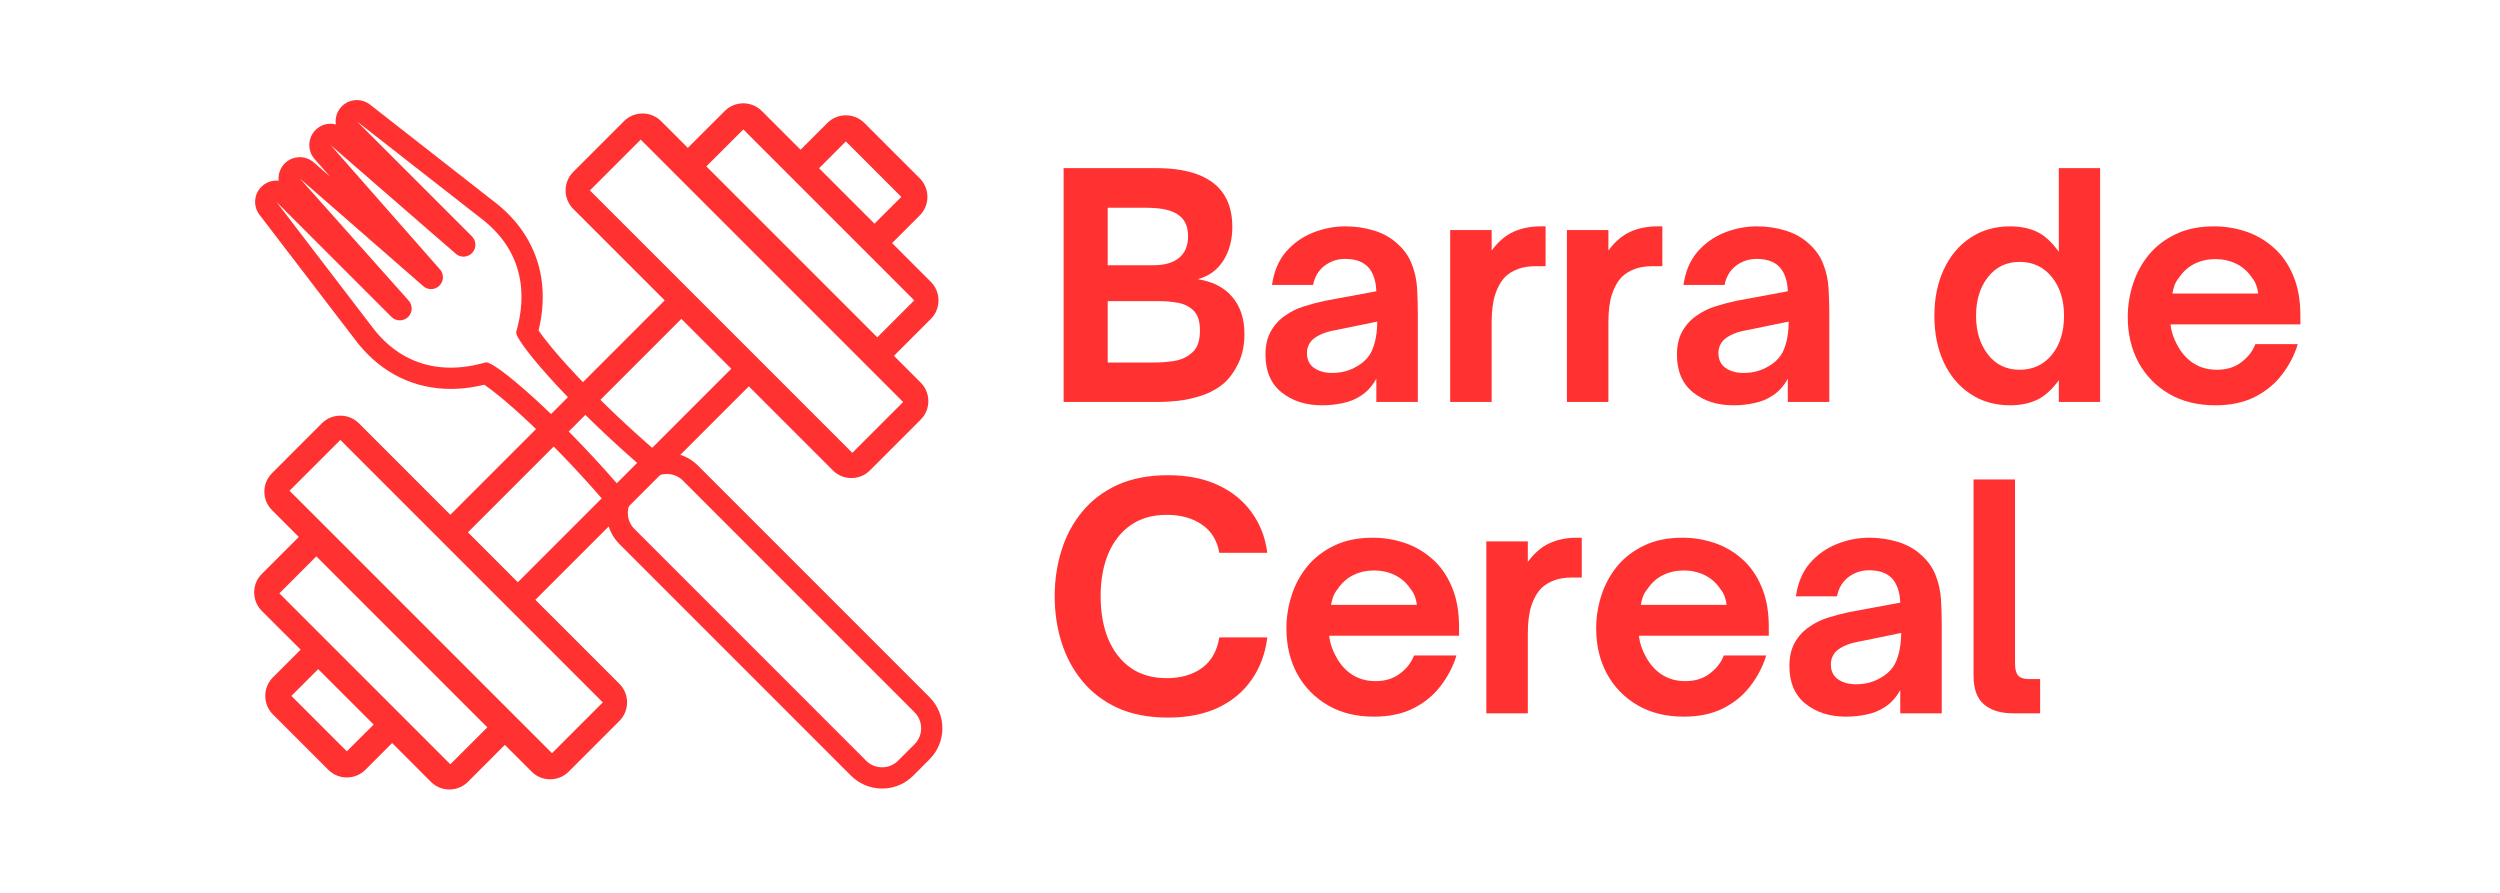 <?xml version="1.0" encoding="UTF-8"?> <svg xmlns="http://www.w3.org/2000/svg" xmlns:xlink="http://www.w3.org/1999/xlink" width="280" zoomAndPan="magnify" viewBox="0 0 210 75" height="100" preserveAspectRatio="xMidYMid meet" version="1.0"><defs><g></g><clipPath id="656ac0377a"><path d="M 21 8 L 79 8 L 79 67 L 21 67 Z M 21 8 " clip-rule="nonzero"></path></clipPath><clipPath id="c88768e2db"><path d="M 12.594 50 L 62.793 -0.199 L 87.895 24.898 L 37.695 75.098 Z M 12.594 50 " clip-rule="nonzero"></path></clipPath><clipPath id="0be9343303"><path d="M 12.594 50 L 62.793 -0.199 L 87.895 24.898 L 37.695 75.098 Z M 12.594 50 " clip-rule="nonzero"></path></clipPath><clipPath id="460677a52e"><path d="M 21.207 8.41 L 79.742 8.41 L 79.742 66.324 L 21.207 66.324 Z M 21.207 8.41 " clip-rule="nonzero"></path></clipPath></defs><g clip-path="url(#656ac0377a)"><g clip-path="url(#c88768e2db)"><g clip-path="url(#0be9343303)"><path fill="#ff3131" d="M 30.688 64.668 L 32.938 62.414 L 36.199 65.676 C 37.051 66.531 38.449 66.531 39.305 65.676 L 42.406 62.57 L 44.66 64.82 C 45.512 65.676 46.91 65.676 47.766 64.82 L 52.035 60.551 C 52.887 59.699 52.887 58.301 52.035 57.449 L 44.969 50.383 L 62.902 32.453 L 69.965 39.516 C 70.82 40.371 72.215 40.371 73.07 39.516 L 77.34 35.246 C 78.195 34.391 78.195 32.996 77.34 32.141 L 75.09 29.891 L 78.195 26.785 C 79.047 25.93 79.047 24.535 78.195 23.68 L 74.934 20.418 L 77.262 18.09 C 78.117 17.238 78.117 15.84 77.262 14.984 L 72.605 10.328 C 71.75 9.473 70.355 9.473 69.5 10.328 L 67.25 12.578 L 63.988 9.32 C 63.133 8.465 61.738 8.465 60.883 9.32 L 57.777 12.422 L 55.527 10.172 C 54.672 9.32 53.277 9.32 52.422 10.172 L 48.152 14.441 C 47.297 15.297 47.297 16.691 48.152 17.547 L 55.836 25.23 L 37.828 43.242 L 30.145 35.555 C 29.289 34.703 27.891 34.703 27.039 35.555 L 22.848 39.75 C 21.992 40.602 21.992 42 22.848 42.852 L 25.098 45.105 L 21.992 48.211 C 21.137 49.062 21.137 50.461 21.992 51.316 L 25.254 54.574 L 22.922 56.902 C 22.07 57.758 22.07 59.156 22.922 60.008 L 27.582 64.668 C 28.434 65.52 29.832 65.52 30.688 64.668 Z M 71.051 11.879 L 75.711 16.539 L 73.457 18.789 L 68.801 14.133 Z M 62.438 10.871 C 67.793 16.227 71.441 19.875 76.797 25.23 L 73.691 28.336 L 59.332 13.977 Z M 53.82 11.727 C 63.367 21.273 66.473 24.379 75.863 33.77 L 71.594 38.039 C 59.02 25.465 55.293 21.738 49.551 15.996 Z M 39.305 44.715 L 57.234 26.785 L 61.426 30.977 L 43.496 48.91 Z M 24.32 41.223 L 28.59 36.953 L 50.637 59 L 46.367 63.27 C 36.82 53.723 33.715 50.617 24.32 41.223 Z M 23.469 49.84 L 26.57 46.734 L 40.934 61.098 L 37.828 64.199 C 33.016 59.387 28.824 55.195 23.469 49.84 Z M 24.477 58.457 L 26.727 56.207 L 31.387 60.863 L 29.133 63.113 Z M 24.477 58.457 " fill-opacity="1" fill-rule="nonzero"></path></g></g></g><g clip-path="url(#460677a52e)"><path fill="#ff3131" d="M 78.082 58.566 L 58.625 39.105 C 57.926 38.41 57 38.027 56.016 38.027 C 55.781 38.027 55.555 38.047 55.328 38.09 C 52.891 36 50.488 33.723 48.469 31.582 C 46.555 29.551 45.609 28.312 45.242 27.758 C 45.441 26.93 45.711 25.484 45.531 23.812 C 45.246 21.227 43.965 18.934 41.824 17.188 C 41.812 17.18 41.805 17.172 41.793 17.164 L 31.078 8.785 C 30.75 8.531 30.363 8.406 29.977 8.406 C 29.484 8.406 28.992 8.613 28.641 9.008 C 28.281 9.418 28.137 9.949 28.211 10.453 C 28.066 10.414 27.914 10.395 27.766 10.395 C 27.305 10.395 26.848 10.574 26.5 10.922 C 25.84 11.59 25.805 12.656 26.426 13.359 L 27.723 14.836 L 26.355 13.641 C 26.02 13.348 25.602 13.203 25.184 13.203 C 24.723 13.203 24.262 13.379 23.914 13.73 C 23.523 14.129 23.352 14.664 23.41 15.18 C 23.344 15.172 23.281 15.172 23.215 15.172 C 22.797 15.172 22.379 15.316 22.039 15.613 C 21.332 16.23 21.227 17.293 21.797 18.039 L 30.078 28.855 C 30.09 28.871 30.102 28.883 30.113 28.898 C 32.121 31.363 34.801 32.668 37.867 32.668 C 39.047 32.668 40.047 32.469 40.68 32.316 C 41.234 32.688 42.477 33.633 44.504 35.543 C 46.645 37.562 48.926 39.969 51.016 42.406 C 50.801 43.566 51.137 44.805 52.031 45.699 L 71.488 65.16 C 72.188 65.855 73.113 66.238 74.098 66.238 C 75.082 66.238 76.008 65.855 76.707 65.16 L 78.082 63.781 C 79.52 62.344 79.52 60.004 78.082 58.566 Z M 40.852 30.438 C 40.836 30.438 40.824 30.438 40.812 30.441 C 40.402 30.547 39.289 30.883 37.867 30.883 C 35.98 30.883 33.547 30.289 31.496 27.77 L 23.215 16.953 L 32.879 26.617 C 33.074 26.812 33.328 26.91 33.582 26.91 C 33.84 26.91 34.094 26.812 34.289 26.617 C 34.68 26.227 34.68 25.598 34.289 25.207 L 25.184 14.988 L 35.504 23.992 C 35.699 24.188 35.953 24.285 36.211 24.285 C 36.465 24.285 36.719 24.188 36.914 23.992 C 37.305 23.602 37.305 22.969 36.914 22.582 L 27.766 12.18 L 38.23 21.266 C 38.426 21.461 38.68 21.559 38.934 21.559 C 39.191 21.559 39.445 21.461 39.641 21.266 C 40.031 20.875 40.031 20.246 39.641 19.855 L 29.977 10.191 L 40.695 18.57 C 45.109 22.168 43.609 26.934 43.363 27.887 C 43.199 28.535 47.453 33.605 53.586 38.941 C 53.523 38.996 53.465 39.051 53.406 39.105 L 52.031 40.484 C 51.973 40.543 51.918 40.602 51.867 40.66 C 46.629 34.645 41.652 30.438 40.852 30.438 Z M 76.82 62.52 L 75.441 63.895 C 75.07 64.27 74.586 64.453 74.098 64.453 C 73.609 64.453 73.121 64.27 72.75 63.895 L 53.293 44.438 C 52.551 43.695 52.551 42.488 53.293 41.746 L 54.668 40.367 C 55.043 39.996 55.527 39.812 56.016 39.812 C 56.504 39.812 56.988 39.996 57.363 40.367 L 76.82 59.828 C 77.562 60.57 77.562 61.777 76.82 62.52 Z M 76.82 62.52 " fill-opacity="1" fill-rule="nonzero"></path></g><g fill="#ff3131" fill-opacity="1"><g transform="translate(87.594, 33.764)"><g><path d="M 9.859 0 L 1.75 0 L 1.75 -19.641 L 9.516 -19.641 C 11.922 -19.641 13.656 -19.109 14.719 -18.047 C 15.52 -17.234 15.922 -16.125 15.922 -14.719 C 15.922 -13.602 15.664 -12.648 15.156 -11.859 C 14.656 -11.078 13.941 -10.562 13.016 -10.312 C 14.285 -10.113 15.254 -9.613 15.922 -8.812 C 16.598 -8.02 16.938 -6.988 16.938 -5.719 C 16.938 -4.77 16.766 -3.941 16.422 -3.234 C 16.086 -2.535 15.676 -1.973 15.188 -1.547 C 14.613 -1.078 13.977 -0.734 13.281 -0.516 C 12.594 -0.297 11.941 -0.156 11.328 -0.094 C 10.723 -0.031 10.234 0 9.859 0 Z M 5.453 -16.312 L 5.453 -11.484 L 9.297 -11.484 C 10.234 -11.484 10.953 -11.691 11.453 -12.109 C 11.953 -12.523 12.203 -13.129 12.203 -13.922 C 12.203 -14.691 11.969 -15.258 11.5 -15.625 C 10.969 -16.082 10.035 -16.312 8.703 -16.312 Z M 5.453 -8.469 L 5.453 -3.312 L 9.391 -3.312 C 9.891 -3.312 10.43 -3.352 11.016 -3.438 C 11.598 -3.531 12.086 -3.75 12.484 -4.094 C 12.723 -4.281 12.898 -4.523 13.016 -4.828 C 13.141 -5.141 13.203 -5.531 13.203 -6 C 13.203 -6.77 13.023 -7.328 12.672 -7.672 C 12.316 -8.016 11.879 -8.234 11.359 -8.328 C 10.836 -8.422 10.32 -8.469 9.812 -8.469 Z M 5.453 -8.469 "></path></g></g></g><g fill="#ff3131" fill-opacity="1"><g transform="translate(105.3, 33.764)"><g><path d="M 5.734 0.281 C 4.379 0.281 3.25 -0.082 2.344 -0.812 C 1.445 -1.539 1 -2.594 1 -3.969 C 1 -4.738 1.148 -5.395 1.453 -5.938 C 1.754 -6.477 2.156 -6.914 2.656 -7.25 C 3.113 -7.582 3.641 -7.844 4.234 -8.031 C 4.828 -8.219 5.422 -8.375 6.016 -8.5 L 10.312 -9.297 C 10.281 -10.18 10.051 -10.859 9.625 -11.328 C 9.195 -11.785 8.551 -12.016 7.688 -12.016 C 7.039 -12.016 6.461 -11.82 5.953 -11.438 C 5.453 -11.051 5.133 -10.516 5 -9.828 L 1.547 -9.828 C 1.711 -10.961 2.102 -11.891 2.719 -12.609 C 3.344 -13.328 4.098 -13.863 4.984 -14.219 C 5.867 -14.57 6.781 -14.75 7.719 -14.75 C 8.562 -14.75 9.367 -14.629 10.141 -14.391 C 10.91 -14.148 11.562 -13.781 12.094 -13.281 C 12.656 -12.781 13.055 -12.207 13.297 -11.562 C 13.547 -10.926 13.691 -10.258 13.734 -9.562 C 13.773 -8.863 13.797 -8.18 13.797 -7.516 L 13.797 0 L 10.312 0 L 10.312 -1.953 C 9.957 -1.316 9.52 -0.836 9 -0.516 C 8.562 -0.223 8.062 -0.02 7.5 0.094 C 6.945 0.219 6.359 0.281 5.734 0.281 Z M 6.594 -2.438 C 7.281 -2.438 7.895 -2.578 8.438 -2.859 C 9.195 -3.234 9.707 -3.738 9.969 -4.375 C 10.238 -5.008 10.379 -5.801 10.391 -6.75 L 6.953 -6.047 C 6.453 -5.961 6.039 -5.848 5.719 -5.703 C 5.406 -5.566 5.145 -5.406 4.938 -5.219 C 4.801 -5.082 4.691 -4.922 4.609 -4.734 C 4.523 -4.547 4.484 -4.332 4.484 -4.094 C 4.484 -3.562 4.68 -3.148 5.078 -2.859 C 5.484 -2.578 5.988 -2.438 6.594 -2.438 Z M 6.594 -2.438 "></path></g></g></g><g fill="#ff3131" fill-opacity="1"><g transform="translate(120.253, 33.764)"><g><path d="M 5.047 0 L 1.562 0 L 1.562 -14.438 L 5.047 -14.438 L 5.047 -12.719 C 5.598 -13.469 6.211 -13.992 6.891 -14.297 C 7.566 -14.598 8.32 -14.75 9.156 -14.75 L 9.578 -14.75 L 9.578 -11.406 L 8.781 -11.406 C 8.195 -11.406 7.691 -11.328 7.266 -11.172 C 6.848 -11.016 6.492 -10.801 6.203 -10.531 C 5.828 -10.145 5.539 -9.645 5.344 -9.031 C 5.145 -8.426 5.047 -7.645 5.047 -6.688 Z M 5.047 0 "></path></g></g></g><g fill="#ff3131" fill-opacity="1"><g transform="translate(130.059, 33.764)"><g><path d="M 5.047 0 L 1.562 0 L 1.562 -14.438 L 5.047 -14.438 L 5.047 -12.719 C 5.598 -13.469 6.211 -13.992 6.891 -14.297 C 7.566 -14.598 8.32 -14.75 9.156 -14.75 L 9.578 -14.75 L 9.578 -11.406 L 8.781 -11.406 C 8.195 -11.406 7.691 -11.328 7.266 -11.172 C 6.848 -11.016 6.492 -10.801 6.203 -10.531 C 5.828 -10.145 5.539 -9.645 5.344 -9.031 C 5.145 -8.426 5.047 -7.645 5.047 -6.688 Z M 5.047 0 "></path></g></g></g><g fill="#ff3131" fill-opacity="1"><g transform="translate(139.864, 33.764)"><g><path d="M 5.734 0.281 C 4.379 0.281 3.25 -0.082 2.344 -0.812 C 1.445 -1.539 1 -2.594 1 -3.969 C 1 -4.738 1.148 -5.395 1.453 -5.938 C 1.754 -6.477 2.156 -6.914 2.656 -7.25 C 3.113 -7.582 3.641 -7.844 4.234 -8.031 C 4.828 -8.219 5.422 -8.375 6.016 -8.5 L 10.312 -9.297 C 10.281 -10.18 10.051 -10.859 9.625 -11.328 C 9.195 -11.785 8.551 -12.016 7.688 -12.016 C 7.039 -12.016 6.461 -11.82 5.953 -11.438 C 5.453 -11.051 5.133 -10.516 5 -9.828 L 1.547 -9.828 C 1.711 -10.961 2.102 -11.891 2.719 -12.609 C 3.344 -13.328 4.098 -13.863 4.984 -14.219 C 5.867 -14.57 6.781 -14.75 7.719 -14.75 C 8.562 -14.75 9.367 -14.629 10.141 -14.391 C 10.91 -14.148 11.562 -13.781 12.094 -13.281 C 12.656 -12.781 13.055 -12.207 13.297 -11.562 C 13.547 -10.926 13.691 -10.258 13.734 -9.562 C 13.773 -8.863 13.797 -8.18 13.797 -7.516 L 13.797 0 L 10.312 0 L 10.312 -1.953 C 9.957 -1.316 9.52 -0.836 9 -0.516 C 8.562 -0.223 8.062 -0.02 7.5 0.094 C 6.945 0.219 6.359 0.281 5.734 0.281 Z M 6.594 -2.438 C 7.281 -2.438 7.895 -2.578 8.438 -2.859 C 9.195 -3.234 9.707 -3.738 9.969 -4.375 C 10.238 -5.008 10.379 -5.801 10.391 -6.75 L 6.953 -6.047 C 6.453 -5.961 6.039 -5.848 5.719 -5.703 C 5.406 -5.566 5.145 -5.406 4.938 -5.219 C 4.801 -5.082 4.691 -4.922 4.609 -4.734 C 4.523 -4.547 4.484 -4.332 4.484 -4.094 C 4.484 -3.562 4.68 -3.148 5.078 -2.859 C 5.484 -2.578 5.988 -2.438 6.594 -2.438 Z M 6.594 -2.438 "></path></g></g></g><g fill="#ff3131" fill-opacity="1"><g transform="translate(154.817, 33.764)"><g></g></g></g><g fill="#ff3131" fill-opacity="1"><g transform="translate(161.457, 33.764)"><g><path d="M 7.391 0.281 C 6.129 0.281 5.02 -0.035 4.062 -0.672 C 3.102 -1.305 2.359 -2.188 1.828 -3.312 C 1.297 -4.445 1.031 -5.754 1.031 -7.234 C 1.031 -8.703 1.297 -10.004 1.828 -11.141 C 2.359 -12.273 3.102 -13.16 4.062 -13.797 C 5.02 -14.43 6.129 -14.75 7.391 -14.75 C 8.242 -14.75 8.992 -14.598 9.641 -14.297 C 10.285 -13.992 10.898 -13.43 11.484 -12.609 L 11.484 -19.641 L 14.953 -19.641 L 14.953 0 L 11.484 0 L 11.484 -1.828 C 10.898 -1.023 10.285 -0.473 9.641 -0.172 C 8.992 0.129 8.242 0.281 7.391 0.281 Z M 8.188 -2.703 C 9.301 -2.703 10.203 -3.117 10.891 -3.953 C 11.578 -4.797 11.922 -5.891 11.922 -7.234 C 11.922 -8.566 11.578 -9.656 10.891 -10.5 C 10.203 -11.344 9.301 -11.766 8.188 -11.766 C 7.082 -11.766 6.195 -11.336 5.531 -10.484 C 4.863 -9.641 4.531 -8.555 4.531 -7.234 C 4.531 -5.93 4.863 -4.848 5.531 -3.984 C 6.195 -3.129 7.082 -2.703 8.188 -2.703 Z M 8.188 -2.703 "></path></g></g></g><g fill="#ff3131" fill-opacity="1"><g transform="translate(177.748, 33.764)"><g><path d="M 8.344 0.281 C 6.863 0.281 5.57 -0.035 4.469 -0.672 C 3.363 -1.316 2.504 -2.195 1.891 -3.312 C 1.285 -4.438 0.984 -5.707 0.984 -7.125 C 0.984 -8.07 1.129 -9 1.422 -9.906 C 1.711 -10.812 2.156 -11.629 2.75 -12.359 C 3.352 -13.086 4.109 -13.664 5.016 -14.094 C 5.922 -14.531 6.992 -14.75 8.234 -14.75 C 9.16 -14.75 10.055 -14.602 10.922 -14.312 C 11.785 -14.02 12.562 -13.566 13.25 -12.953 C 13.938 -12.348 14.477 -11.57 14.875 -10.625 C 15.281 -9.688 15.484 -8.562 15.484 -7.25 L 15.484 -6.516 L 4.578 -6.516 C 4.609 -6.203 4.676 -5.895 4.781 -5.594 C 4.883 -5.289 5 -5.031 5.125 -4.812 C 5.469 -4.145 5.926 -3.625 6.5 -3.25 C 7.07 -2.883 7.727 -2.703 8.469 -2.703 C 9.289 -2.703 9.977 -2.914 10.531 -3.344 C 11.094 -3.77 11.484 -4.273 11.703 -4.859 L 15.266 -4.859 C 14.984 -3.93 14.539 -3.078 13.938 -2.297 C 13.344 -1.516 12.582 -0.891 11.656 -0.422 C 10.727 0.047 9.625 0.281 8.344 0.281 Z M 4.734 -9.109 L 11.938 -9.109 C 11.926 -9.297 11.879 -9.508 11.797 -9.75 C 11.723 -9.988 11.594 -10.223 11.406 -10.453 C 11.07 -10.961 10.633 -11.348 10.094 -11.609 C 9.562 -11.867 8.977 -12 8.344 -12 C 7.707 -12 7.125 -11.867 6.594 -11.609 C 6.07 -11.348 5.641 -10.961 5.297 -10.453 C 5.109 -10.223 4.973 -9.988 4.891 -9.75 C 4.816 -9.508 4.766 -9.297 4.734 -9.109 Z M 4.734 -9.109 "></path></g></g></g><g fill="#ff3131" fill-opacity="1"><g transform="translate(87.594, 59.918)"><g><path d="M 10.531 0.359 C 8.895 0.359 7.477 0.086 6.281 -0.453 C 5.094 -1.004 4.109 -1.754 3.328 -2.703 C 2.547 -3.648 1.961 -4.734 1.578 -5.953 C 1.191 -7.18 1 -8.473 1 -9.828 C 1 -11.18 1.191 -12.473 1.578 -13.703 C 1.961 -14.93 2.547 -16.016 3.328 -16.953 C 4.109 -17.898 5.094 -18.645 6.281 -19.188 C 7.477 -19.727 8.895 -20 10.531 -20 C 12.133 -20 13.531 -19.723 14.719 -19.172 C 15.906 -18.617 16.848 -17.852 17.547 -16.875 C 18.254 -15.906 18.691 -14.773 18.859 -13.484 L 14.828 -13.484 C 14.648 -14.523 14.16 -15.316 13.359 -15.859 C 12.566 -16.398 11.586 -16.672 10.422 -16.672 C 9.223 -16.672 8.211 -16.383 7.391 -15.812 C 6.566 -15.238 5.938 -14.438 5.5 -13.406 C 5.07 -12.375 4.859 -11.18 4.859 -9.828 C 4.859 -8.473 5.07 -7.273 5.5 -6.234 C 5.938 -5.203 6.566 -4.395 7.391 -3.812 C 8.211 -3.238 9.223 -2.953 10.422 -2.953 C 11.586 -2.953 12.566 -3.234 13.359 -3.797 C 14.148 -4.367 14.641 -5.227 14.828 -6.375 L 18.859 -6.375 C 18.691 -5.02 18.254 -3.836 17.547 -2.828 C 16.848 -1.816 15.906 -1.031 14.719 -0.469 C 13.531 0.082 12.133 0.359 10.531 0.359 Z M 10.531 0.359 "></path></g></g></g><g fill="#ff3131" fill-opacity="1"><g transform="translate(107.076, 59.918)"><g><path d="M 8.344 0.281 C 6.863 0.281 5.57 -0.035 4.469 -0.672 C 3.363 -1.316 2.504 -2.195 1.891 -3.312 C 1.285 -4.438 0.984 -5.707 0.984 -7.125 C 0.984 -8.07 1.129 -9 1.422 -9.906 C 1.711 -10.812 2.156 -11.629 2.75 -12.359 C 3.352 -13.086 4.109 -13.664 5.016 -14.094 C 5.922 -14.531 6.992 -14.75 8.234 -14.75 C 9.16 -14.75 10.055 -14.602 10.922 -14.312 C 11.785 -14.02 12.562 -13.566 13.25 -12.953 C 13.938 -12.348 14.477 -11.57 14.875 -10.625 C 15.281 -9.688 15.484 -8.562 15.484 -7.25 L 15.484 -6.516 L 4.578 -6.516 C 4.609 -6.203 4.676 -5.895 4.781 -5.594 C 4.883 -5.289 5 -5.031 5.125 -4.812 C 5.469 -4.145 5.926 -3.625 6.5 -3.25 C 7.07 -2.883 7.727 -2.703 8.469 -2.703 C 9.289 -2.703 9.977 -2.914 10.531 -3.344 C 11.094 -3.77 11.484 -4.273 11.703 -4.859 L 15.266 -4.859 C 14.984 -3.93 14.539 -3.078 13.938 -2.297 C 13.344 -1.516 12.582 -0.891 11.656 -0.422 C 10.727 0.047 9.625 0.281 8.344 0.281 Z M 4.734 -9.109 L 11.938 -9.109 C 11.926 -9.297 11.879 -9.508 11.797 -9.75 C 11.723 -9.988 11.594 -10.223 11.406 -10.453 C 11.07 -10.961 10.633 -11.348 10.094 -11.609 C 9.562 -11.867 8.977 -12 8.344 -12 C 7.707 -12 7.125 -11.867 6.594 -11.609 C 6.07 -11.348 5.641 -10.961 5.297 -10.453 C 5.109 -10.223 4.973 -9.988 4.891 -9.75 C 4.816 -9.508 4.766 -9.297 4.734 -9.109 Z M 4.734 -9.109 "></path></g></g></g><g fill="#ff3131" fill-opacity="1"><g transform="translate(123.29, 59.918)"><g><path d="M 5.047 0 L 1.562 0 L 1.562 -14.438 L 5.047 -14.438 L 5.047 -12.719 C 5.598 -13.469 6.211 -13.992 6.891 -14.297 C 7.566 -14.598 8.32 -14.75 9.156 -14.75 L 9.578 -14.75 L 9.578 -11.406 L 8.781 -11.406 C 8.195 -11.406 7.691 -11.328 7.266 -11.172 C 6.848 -11.016 6.492 -10.801 6.203 -10.531 C 5.828 -10.145 5.539 -9.645 5.344 -9.031 C 5.145 -8.426 5.047 -7.645 5.047 -6.688 Z M 5.047 0 "></path></g></g></g><g fill="#ff3131" fill-opacity="1"><g transform="translate(133.095, 59.918)"><g><path d="M 8.344 0.281 C 6.863 0.281 5.57 -0.035 4.469 -0.672 C 3.363 -1.316 2.504 -2.195 1.891 -3.312 C 1.285 -4.438 0.984 -5.707 0.984 -7.125 C 0.984 -8.07 1.129 -9 1.422 -9.906 C 1.711 -10.812 2.156 -11.629 2.75 -12.359 C 3.352 -13.086 4.109 -13.664 5.016 -14.094 C 5.922 -14.531 6.992 -14.75 8.234 -14.75 C 9.16 -14.75 10.055 -14.602 10.922 -14.312 C 11.785 -14.02 12.562 -13.566 13.25 -12.953 C 13.938 -12.348 14.477 -11.57 14.875 -10.625 C 15.281 -9.688 15.484 -8.562 15.484 -7.25 L 15.484 -6.516 L 4.578 -6.516 C 4.609 -6.203 4.676 -5.895 4.781 -5.594 C 4.883 -5.289 5 -5.031 5.125 -4.812 C 5.469 -4.145 5.926 -3.625 6.5 -3.25 C 7.07 -2.883 7.727 -2.703 8.469 -2.703 C 9.289 -2.703 9.977 -2.914 10.531 -3.344 C 11.094 -3.77 11.484 -4.273 11.703 -4.859 L 15.266 -4.859 C 14.984 -3.93 14.539 -3.078 13.938 -2.297 C 13.344 -1.516 12.582 -0.891 11.656 -0.422 C 10.727 0.047 9.625 0.281 8.344 0.281 Z M 4.734 -9.109 L 11.938 -9.109 C 11.926 -9.297 11.879 -9.508 11.797 -9.75 C 11.723 -9.988 11.594 -10.223 11.406 -10.453 C 11.07 -10.961 10.633 -11.348 10.094 -11.609 C 9.562 -11.867 8.977 -12 8.344 -12 C 7.707 -12 7.125 -11.867 6.594 -11.609 C 6.07 -11.348 5.641 -10.961 5.297 -10.453 C 5.109 -10.223 4.973 -9.988 4.891 -9.75 C 4.816 -9.508 4.766 -9.297 4.734 -9.109 Z M 4.734 -9.109 "></path></g></g></g><g fill="#ff3131" fill-opacity="1"><g transform="translate(149.309, 59.918)"><g><path d="M 5.734 0.281 C 4.379 0.281 3.25 -0.082 2.344 -0.812 C 1.445 -1.539 1 -2.594 1 -3.969 C 1 -4.738 1.148 -5.395 1.453 -5.938 C 1.754 -6.477 2.156 -6.914 2.656 -7.25 C 3.113 -7.582 3.641 -7.844 4.234 -8.031 C 4.828 -8.219 5.422 -8.375 6.016 -8.5 L 10.312 -9.297 C 10.281 -10.18 10.051 -10.859 9.625 -11.328 C 9.195 -11.785 8.551 -12.016 7.688 -12.016 C 7.039 -12.016 6.461 -11.82 5.953 -11.438 C 5.453 -11.051 5.133 -10.516 5 -9.828 L 1.547 -9.828 C 1.711 -10.961 2.102 -11.891 2.719 -12.609 C 3.344 -13.328 4.098 -13.863 4.984 -14.219 C 5.867 -14.57 6.781 -14.75 7.719 -14.75 C 8.562 -14.75 9.367 -14.629 10.141 -14.391 C 10.91 -14.148 11.562 -13.781 12.094 -13.281 C 12.656 -12.781 13.055 -12.207 13.297 -11.562 C 13.547 -10.926 13.691 -10.258 13.734 -9.562 C 13.773 -8.863 13.797 -8.18 13.797 -7.516 L 13.797 0 L 10.312 0 L 10.312 -1.953 C 9.957 -1.316 9.52 -0.836 9 -0.516 C 8.562 -0.223 8.062 -0.02 7.5 0.094 C 6.945 0.219 6.359 0.281 5.734 0.281 Z M 6.594 -2.438 C 7.281 -2.438 7.895 -2.578 8.438 -2.859 C 9.195 -3.234 9.707 -3.738 9.969 -4.375 C 10.238 -5.008 10.379 -5.801 10.391 -6.75 L 6.953 -6.047 C 6.453 -5.961 6.039 -5.848 5.719 -5.703 C 5.406 -5.566 5.145 -5.406 4.938 -5.219 C 4.801 -5.082 4.691 -4.922 4.609 -4.734 C 4.523 -4.547 4.484 -4.332 4.484 -4.094 C 4.484 -3.562 4.68 -3.148 5.078 -2.859 C 5.484 -2.578 5.988 -2.438 6.594 -2.438 Z M 6.594 -2.438 "></path></g></g></g><g fill="#ff3131" fill-opacity="1"><g transform="translate(164.262, 59.918)"><g><path d="M 7.109 0 L 4.859 0 C 3.797 0 2.973 -0.25 2.391 -0.75 C 1.805 -1.25 1.516 -2.055 1.516 -3.172 L 1.516 -19.641 L 5 -19.641 L 5 -4.188 C 5 -3.707 5.086 -3.367 5.266 -3.172 C 5.441 -2.973 5.742 -2.875 6.172 -2.875 L 7.109 -2.875 Z M 7.109 0 "></path></g></g></g></svg> 